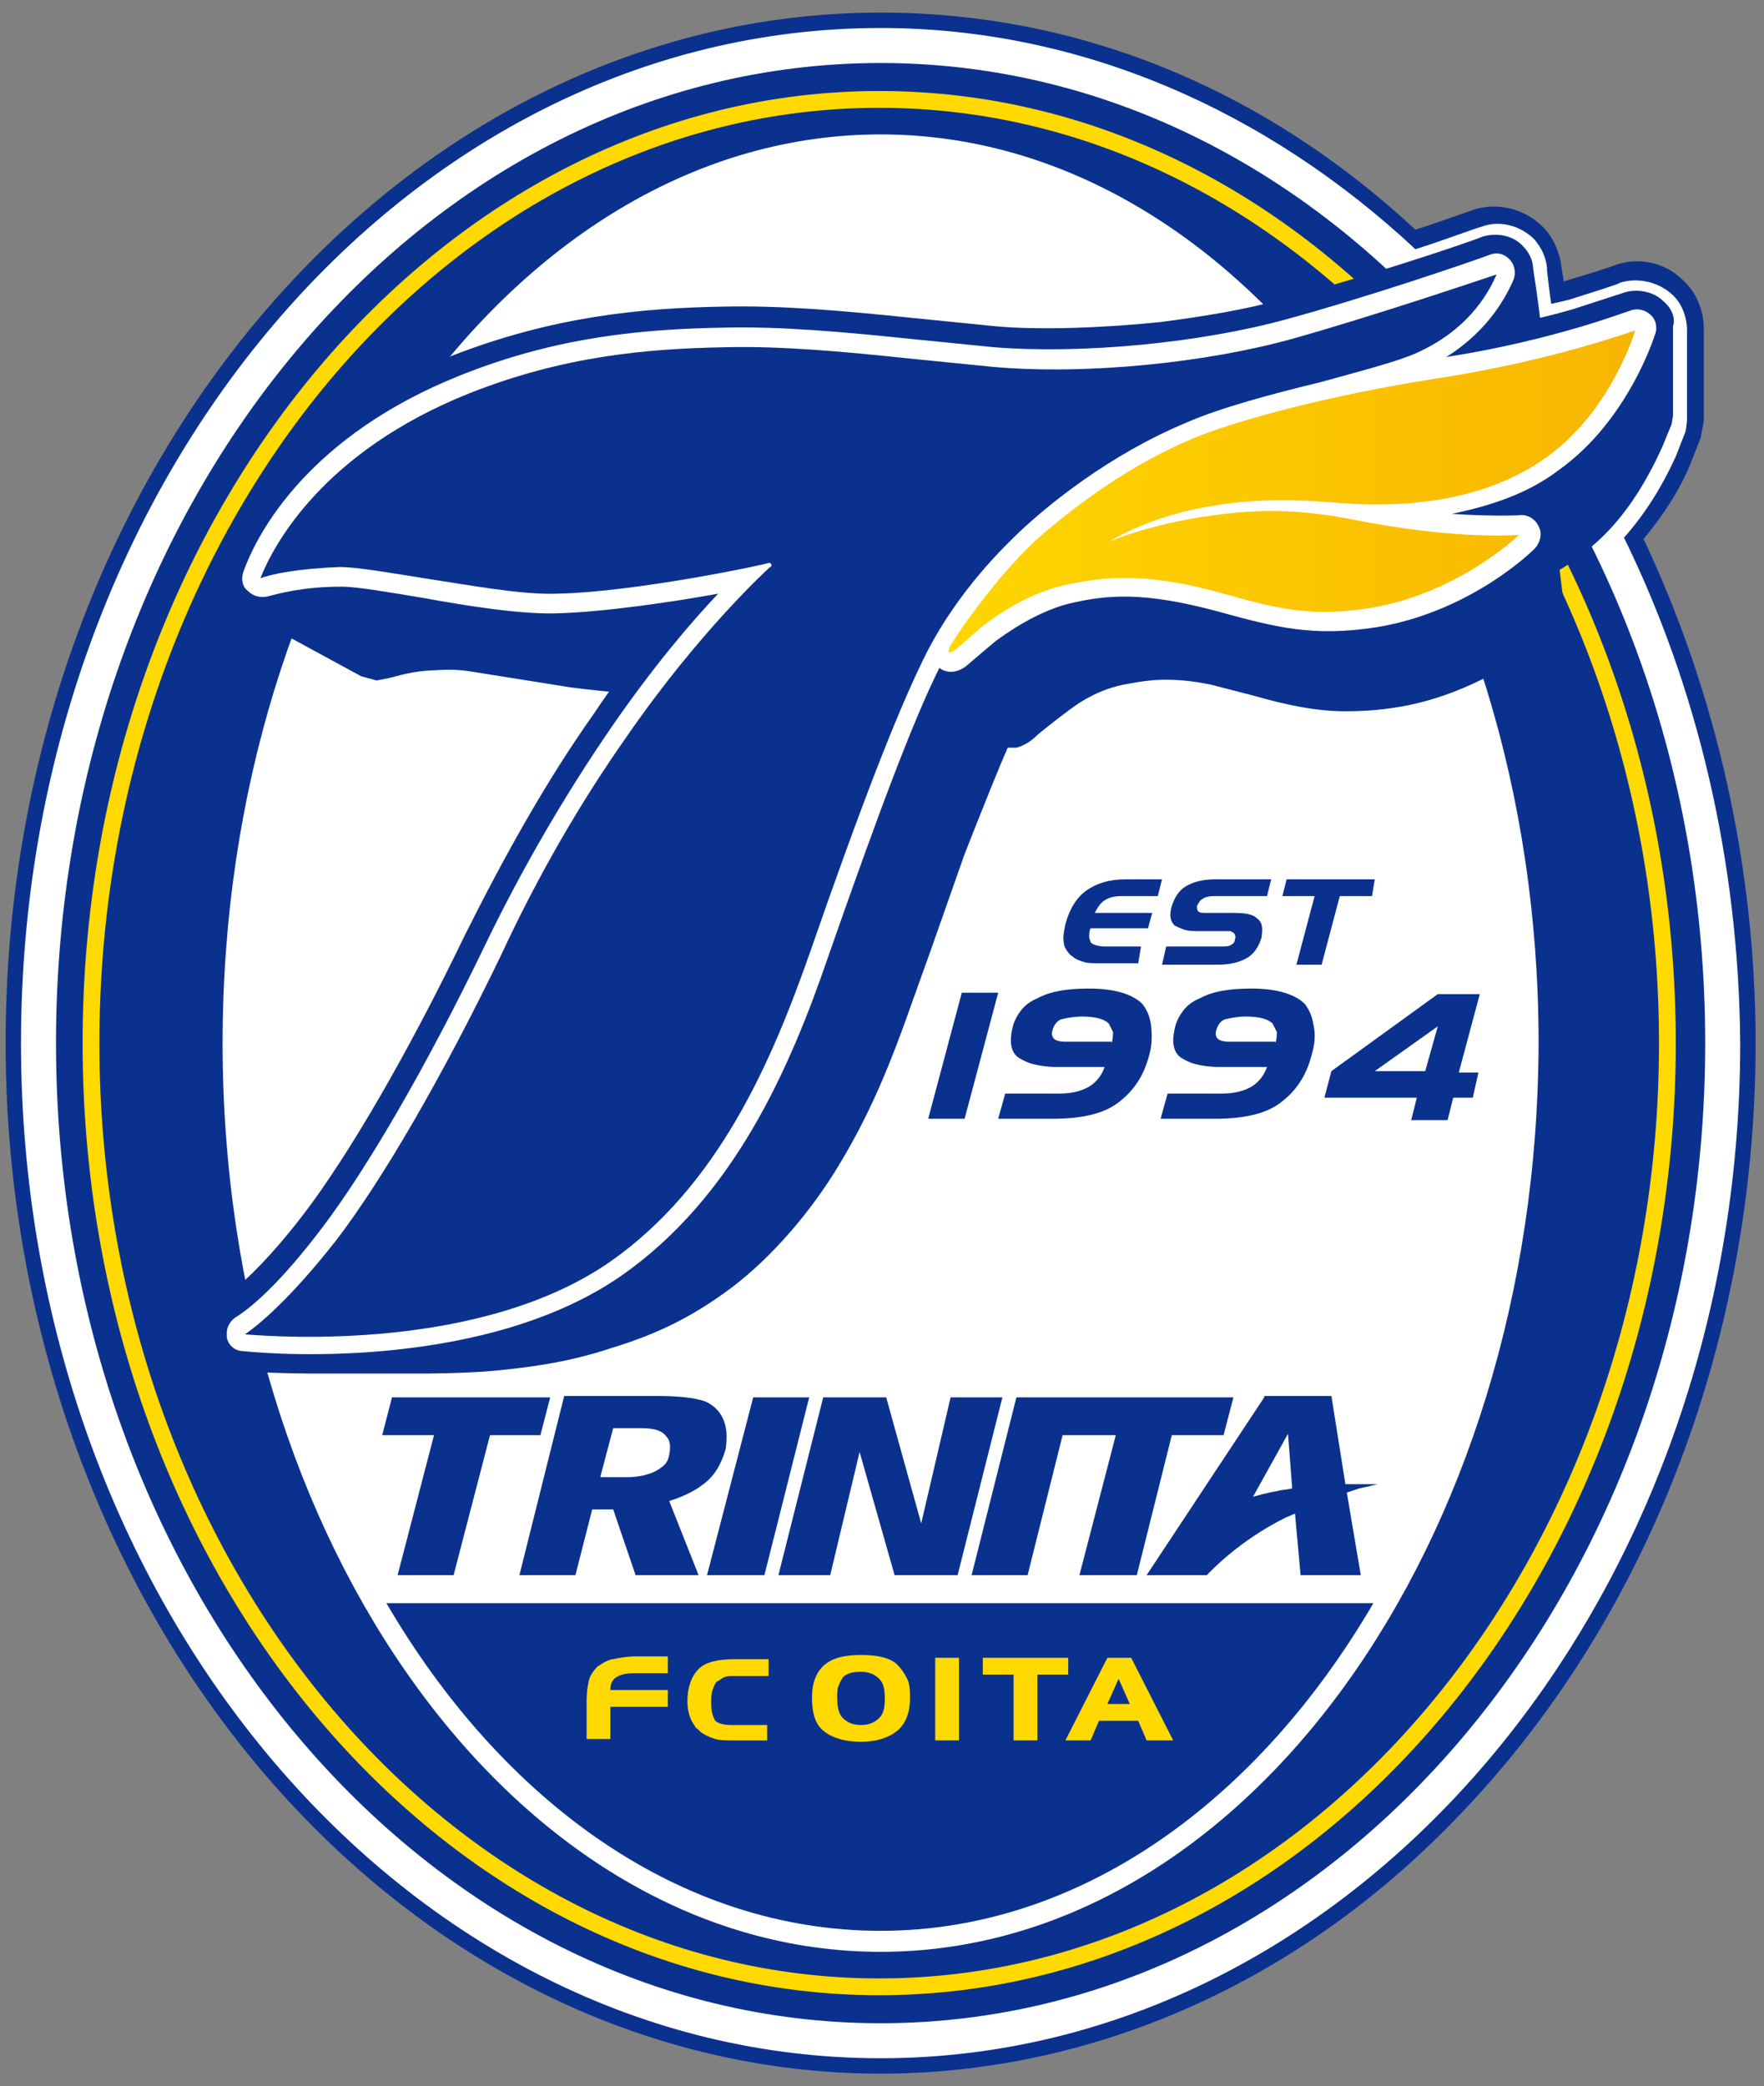 <svg width="126" height="149" viewBox="0 0 126 149" fill="none" xmlns="http://www.w3.org/2000/svg">
<rect x="0" y="0" width="126" height="149" fill="#808080" stroke="none"/>
<path d="M117.4 38.5C118.8 36.8 120 35 120.8 33L121.5 31.2C121.5 31.1 121.5 31.1 121.7 30.1C121.7 29.9 121.7 29.2 121.7 23.5C121.7 22.2 121.2 20.9 120.2 20C118.9 18.7 116.9 18.3 115.2 19C115.1 19 115 19.1 114.9 19.1C113.4 19.6 112.3 19.9 111.7 20.1C111.6 19.5 111.5 18.9 111.5 18.8C111.3 17.8 110.9 16.9 110.2 16.2C108.9 14.9 106.9 14.4 105.2 15C105.2 15 102.1 16.1 101.1 16.4C90.1 6.2 76.9 0.9 62.9 0.9C28.4 0.9 0.4 33.9 0.4 74.5C0.4 96.1 8.5 116.6 22.5 130.6C33.8 141.9 48.1 148.1 62.9 148.1C77.7 148.1 92.1 141.9 103.3 130.6C117.4 116.5 125.4 96.1 125.4 74.5C125.4 61.9 122.6 49.5 117.4 38.5Z" fill="#0B318F"/>
<path d="M116 38.4C117.5 36.7 118.7 34.8 119.7 32.6L120.4 30.8C120.4 30.8 120.5 30.2 120.5 30V23.6C120.5 22.6 120.1 21.6 119.4 21C118.4 20.1 116.9 19.8 115.7 20.2C115.6 20.3 114.3 20.7 112.1 21.4C112.1 21.4 111.3 21.6 110.8 21.7C110.7 21.1 110.5 19.3 110.5 19.3V19.1C110.4 18.3 110.1 17.7 109.6 17.1C108.6 16.1 107.1 15.7 105.8 16.2C105.1 16.4 103.3 17.1 101.1 17.8C90.5 7.9 77.2 2 62.9 2C29 2 1.5 34.5 1.5 74.5C1.5 114.5 29 147 62.9 147C96.7 147 124.3 114.5 124.3 74.5C124.2 61.4 121.2 49 116 38.4Z" fill="white"/>
<path d="M62.9 4.5C30.3 4.5 4 35.8 4 74.5C4 113.2 30.4 144.5 62.9 144.5C95.4 144.5 121.8 113.2 121.8 74.5C121.8 35.8 95.4 4.5 62.9 4.5ZM62.9 139.4C37 139.4 15.9 110.3 15.9 74.5C15.9 38.7 37 9.6 62.9 9.6C88.8 9.6 109.9 38.7 109.9 74.5C109.8 110.3 88.8 139.4 62.9 139.4Z" fill="#0B318F"/>
<path d="M5.9 74.5C5.9 112 31.4 142.5 62.8 142.5C94.2 142.5 119.7 112 119.7 74.5C119.7 37 94.2 6.5 62.8 6.5C31.5 6.5 5.9 37 5.9 74.5ZM7.1 74.5C7.1 37.7 32.1 7.7 62.8 7.7C93.5 7.7 118.5 37.7 118.5 74.5C118.5 111.3 93.5 141.3 62.8 141.3C32.1 141.3 7.1 111.3 7.1 74.5Z" fill="#FFD900"/>
<path d="M53.8 99.801L50.5 112.501H54.6L57.8 99.801H53.8Z" fill="#0B318F"/>
<path d="M67.9 99.801L65.8 108.801L63.3 99.801H58.8L55.6 112.501H59.3L61.4 103.701L63.9 112.501H68.4L71.6 99.801H67.9Z" fill="#0B318F"/>
<path d="M72.6 99.801L69.4 112.501H73.4L75.9 102.501H79.7L77.1 112.501H81.2L83.7 102.501H87.4L88.1 99.801H72.6Z" fill="#0B318F"/>
<path d="M40.3 99.701L37.1 112.501H41.1L42.3 107.801H43.8L45.4 112.501H49.9L47.8 107.201C47.8 107.201 49.2 106.801 50.1 106.101C51 105.501 51.5 104.601 51.8 103.601C51.9 103.301 51.9 102.601 51.9 102.601C51.9 101.901 51.7 100.701 50.4 100.101C49.6 99.801 48.2 99.701 47.1 99.701H40.3ZM43.8 102.001H45.7C46.2 102.001 47.2 102.001 47.6 102.601C47.9 102.901 47.9 103.401 47.8 103.901C47.7 104.501 47.4 104.701 47.1 104.901C46.4 105.401 45.3 105.501 44.9 105.501H42.9V105.401L43.8 102.001Z" fill="#0B318F"/>
<path d="M90.3 99.801L81.9 112.501H86.2C86.4 112.301 88.4 110.101 91.8 108.401L92.5 108.101L92.9 112.501H97.2L96.2 106.601C96.2 106.601 96.8 106.401 97.1 106.301C97.6 106.201 98.4 106.001 98.4 106.001C98.4 106.001 97.7 106.001 97.2 106.001C96.9 106.001 96.1 106.001 96.1 106.001L95.1 99.701H90.3V99.801ZM92 102.401L92.3 106.301C91.9 106.401 91.5 106.401 91.2 106.501C90.5 106.601 89.5 106.901 89.5 106.901L92 102.401Z" fill="#0B318F"/>
<path d="M28 99.801L27.3 102.501H31L28.4 112.501H32.4L35 102.501H38.6L39.3 99.801H28Z" fill="#0B318F"/>
<path d="M62.9 137.9C77.1 137.9 89.8 128.7 98.1 114.5H27.6C35.9 128.7 48.6 137.9 62.9 137.9Z" fill="#0B318F"/>
<path d="M47.7 121.901H43.6V124.201H41.9V121.501C41.9 120.801 42 120.201 42.1 119.901C42.2 119.601 42.4 119.301 42.7 119.001C42.9 118.901 43 118.801 43.2 118.701C43.4 118.601 43.6 118.501 43.8 118.501C44.2 118.401 44.8 118.301 45.4 118.301H47.7V119.501H45.3C44.7 119.501 44.3 119.601 44 119.801C43.7 120.001 43.6 120.301 43.6 120.701H47.7V121.901Z" fill="#FFD900"/>
<path d="M54.9 124.302H52.4C51.9 124.302 51.4 124.302 51.1 124.202C50.8 124.102 50.5 124.002 50.2 123.802C50 123.702 49.9 123.502 49.7 123.402C49.6 123.202 49.5 123.102 49.4 122.902C49.2 122.502 49.1 122.002 49.1 121.502C49.1 120.502 49.4 119.702 49.9 119.202C50.4 118.702 51.3 118.502 52.4 118.502H54.9V119.702H52.4C52.1 119.702 51.9 119.702 51.7 119.802C51.5 119.902 51.4 120.002 51.2 120.102C51.1 120.202 51 120.402 50.9 120.702C50.8 121.002 50.8 121.302 50.8 121.602C50.8 122.202 50.9 122.602 51.1 122.902C51.3 123.102 51.7 123.202 52.3 123.202H54.8V124.302H54.9Z" fill="#FFD900"/>
<path d="M65 121.301C65 122.301 64.7 123.101 64.1 123.601C63.5 124.101 62.6 124.401 61.5 124.401C60.3 124.401 59.4 124.101 58.8 123.601C58.2 123.101 58 122.301 58 121.201C58 120.201 58.3 119.401 58.9 118.901C59.5 118.401 60.3 118.201 61.5 118.201C62.7 118.201 63.6 118.401 64.1 118.901C64.4 119.201 64.6 119.501 64.8 119.901C65 120.301 65 120.801 65 121.301ZM63.2 121.301C63.2 120.601 63.1 120.201 62.8 119.901C62.5 119.601 62.1 119.401 61.5 119.401C60.9 119.401 60.5 119.501 60.2 119.801C60.1 120.001 60 120.101 59.9 120.401C59.8 120.601 59.8 120.901 59.8 121.201C59.8 121.901 59.9 122.401 60.2 122.701C60.5 123.001 60.9 123.201 61.5 123.201C62.1 123.201 62.5 123.001 62.8 122.701C63.1 122.401 63.2 122.001 63.2 121.301Z" fill="#FFD900"/>
<path d="M68.5 124.3H66.8V118.4H68.5V124.3Z" fill="#FFD900"/>
<path d="M76.3 119.6H74.1V124.3H72.4V119.6H70.2V118.4H76.3V119.6Z" fill="#FFD900"/>
<path d="M83.8 124.3H81.9L81.3 122.9H78.5L77.9 124.3H76.1L79.1 118.4H80.8L83.8 124.3ZM80.7 121.7L79.9 119.9L79.1 121.7H80.7Z" fill="#FFD900"/>
<path d="M118.8 21.5C118.1 20.8 116.9 20.6 116 20.9L112.3 22.1C112.3 22.1 110.9 22.5 110 22.7C109.9 21.7 109.5 19.1 109.5 19.1C109.5 18.6 109.2 18 108.8 17.6C108.1 16.8 106.9 16.6 105.9 16.9C104.4 17.5 97.1 19.9 91.5 21.4C89 22.1 86 22.6 82.9 23C79.1 23.4 74.3 23.6 71.1 23.3L65.1 22.7C60.3 22.2 55.8 21.8 51.6 21.9C45.8 22 39.5 22.6 32.3 25.4C21 29.9 17.1 37.2 16 40.2L15.8 41.2C15.8 41.9 16.1 42.6 16.5 43.1L17.7 43.9L25.8 48.3L26.9 48.6L27.9 48.4C28 48.4 29.1 48 30.5 47.9C32.1 47.8 32.7 47.8 33.9 48L40.8 49.1C40.8 49.1 42.4 49.3 43.5 49.4C43 50.1 42.4 51 42.4 51C39 55.8 36 61.2 33.2 66.8C29.1 75.3 24.9 82.5 21.7 86.7C18.7 90.6 16.7 92.2 15.8 92.8C15.1 93.3 14.6 94.2 14.6 95.1L14.7 95.7C15 96.9 16 97.8 17.1 97.9C18.1 98 20.2 98.1 22.9 98.1H30C30.1 98.1 33.2 98.1 35.3 97.9C37.3 97.7 40.3 97.4 43.6 96.3C46.9 95.3 49.3 94.1 51.8 92.3C54.6 90.3 57.4 87.2 59.5 83.9C61.7 80.4 63.1 77.2 64.5 73.4L66.4 68.1L68.9 61C70.4 57.2 71.4 54.7 71.9 53.6C71.9 53.6 71.9 53.5 72 53.4C72.3 53.4 72.6 53.4 72.6 53.4C73.4 53.2 74 52.6 74.2 52.4C75.2 51.6 76.2 50.8 77.1 50.2C78.2 49.5 79.4 49 80.8 48.8C81.9 48.6 83.6 48.3 86.5 48.9L89.6 49.7C91.7 50.3 93.9 50.8 96.1 50.8C99.9 50.8 103 50 106.3 48.3C109.1 46.8 110.7 45.2 111 44.9C111.5 44.5 111.7 43.8 111.7 43.2C111.7 43.1 111.5 41.5 111.4 40.7C112.1 40.3 113.5 39.3 114.6 38.2C116.3 36.5 117.6 34.4 118.7 32L119.4 30.3L119.5 29.7C119.5 29.8 119.5 23.3 119.5 23.3C119.7 22.7 119.4 22 118.8 21.5Z" fill="#0B318F"/>
<path d="M117.8 22.4C117.4 22.1 116.9 22 116.4 22.2C116.3 22.2 111 24.3 103.3 25.5C106.5 23.5 107.7 20.9 108.1 20C108.3 19.5 108.2 18.9 107.8 18.5C107.4 18.1 106.9 18 106.4 18.2C104.8 18.8 97.4 21.3 91.9 22.8C85.7 24.5 77.3 25.3 71 24.8L65 24.2C60.2 23.7 55.7 23.3 51.7 23.4C46.1 23.5 39.9 24 32.9 26.8C22.1 31.1 18.4 38 17.4 40.8C17.2 41.3 17.3 41.9 17.7 42.2C18.1 42.6 18.6 42.7 19.1 42.6C19.9 42.4 21.6 41.9 24.4 41.9C25.5 41.9 27.8 42.3 30.2 42.7C33.5 43.3 37.3 43.9 39.9 43.8C43.2 43.7 48 43 51.3 42.4C49.3 44.5 46.6 47.7 43.7 51.9C40.4 56.7 37.3 62 34.6 67.6C30.5 76.1 26.2 83.5 23 87.7C19.9 91.8 17.8 93.5 16.8 94.1C16.4 94.4 16.2 94.8 16.2 95.2C16.2 95.3 16.2 95.4 16.2 95.5C16.3 96.1 16.8 96.5 17.4 96.5C20.2 96.8 34.9 97.7 44.4 91.1C52.4 85.5 56.4 76.4 59.2 68.2C62.7 58.2 65.2 51.5 67.1 47.7C67.6 48.1 68.4 48.1 69.1 47.5C69.2 47.4 71.1 45.8 71.1 45.8C73 44.4 74.8 43.5 76.4 43.1C79 42.5 81.6 42.2 87.1 43.7C91.1 44.8 93.8 45.5 98.3 44.8C104.5 43.8 108.8 40 109.6 39.2C110 38.8 110.2 38.1 109.9 37.6C109.7 37.1 109.1 36.7 108.5 36.8C108.5 36.8 106.7 36.9 103.7 36.7C106.6 36.1 109.2 35.2 111.3 33.6C116.4 30 118.3 23.7 118.3 23.6C118.3 23.5 118.3 23.4 118.3 23.4C118.3 23.1 118.2 22.7 117.8 22.4Z" fill="white"/>
<path d="M92.3 24.2C86.2 25.9 77.6 26.8 70.9 26.2L64.9 25.6C60.2 25.1 55.7 24.7 51.8 24.8C46.3 24.9 40.3 25.4 33.5 28.1C23 32.3 19.5 39 18.6 41.3C19.4 41 21.3 40.6 24.3 40.5C25.5 40.5 27.8 40.9 30.3 41.3C33.6 41.8 37.3 42.5 39.8 42.4C45.3 42.3 54.8 40.3 54.9 40.2C55 40.2 55 40.2 55.1 40.3C55.1 40.3 55.1 40.3 55.1 40.4C55.1 40.4 55.1 40.5 55 40.5C55 40.5 50 45 44.7 52.7C41.4 57.4 38.4 62.6 35.8 68.2C31.6 76.9 27.3 84.3 24 88.6C20.7 92.8 18.5 94.6 17.5 95.3C20 95.5 34.4 96.5 43.6 90.1C51.3 84.7 55.1 75.9 57.9 67.9C61.4 57.8 64 51.1 65.9 47.2C68.3 42.2 72 38.8 72.7 38.1C74.8 36.1 79.2 32.5 84.7 30.2C87.2 29.1 91 28.1 94.3 27.3C97.2 26.5 99.9 25.8 101.2 25.2C105.2 23.4 106.5 20.5 106.9 19.6C105.4 20.1 98 22.6 92.3 24.2Z" fill="#0B318F"/>
<path d="M102.8 27.001C94.4 28.301 88.4 30.101 86 31.001C81.3 32.801 77.2 35.801 74.3 38.301C72.5 39.901 70.7 42.101 69.4 43.901C68.7 44.801 67.8 46.201 67.8 46.301C67.8 46.401 67.7 46.501 67.8 46.601C67.8 46.601 67.9 46.601 68.1 46.501C68.3 46.401 69.4 45.401 70.2 44.701C71.8 43.501 73.8 42.301 76 41.801C78.8 41.201 81.7 40.801 87.4 42.401C91.3 43.501 93.8 44.101 98 43.401C103.9 42.401 108.1 38.601 108.5 38.201C108.5 38.201 104.1 38.601 96.6 37.101C92.6 36.301 89.5 36.401 86.7 36.801C82.1 37.401 79.2 38.701 79.2 38.701C79.2 38.701 82.1 36.801 86.8 36.101C89.1 35.701 91.9 35.601 95.4 35.901C101.5 36.401 106.6 35.401 110.4 32.701C115.1 29.401 116.8 23.601 116.8 23.601C117 23.501 111.2 25.701 102.8 27.001Z" fill="url(#paint0_linear_54_5155)"/>
<path d="M81.3 68.801H78.7C78.1 68.801 77.7 68.801 77.4 68.701C77.1 68.601 76.8 68.501 76.6 68.301C76.4 68.201 76.3 68.001 76.2 67.901C76.1 67.701 76 67.601 76 67.401C75.9 67.001 76 66.501 76.1 66.001C76.4 64.901 76.9 64.101 77.6 63.601C78.3 63.101 79.2 62.801 80.4 62.801H83L82.7 64.001H80.1C79.6 64.001 79.2 64.101 78.9 64.301C78.6 64.501 78.4 64.801 78.2 65.201H82.3L82 66.301H77.9C77.8 66.501 77.8 66.701 77.8 66.901C77.8 67.101 77.9 67.201 77.9 67.301C78.1 67.501 78.5 67.601 79 67.601H81.5L81.3 68.801Z" fill="#0B318F"/>
<path d="M90.1 67.001C89.9 67.601 89.6 68.101 89.1 68.401C88.6 68.701 87.9 68.901 87 68.901H83L83.3 67.601H87.1C87.5 67.601 87.8 67.601 87.9 67.501C88.1 67.401 88.2 67.301 88.2 67.101C88.3 66.901 88.2 66.701 88.1 66.601C88 66.601 88 66.501 87.8 66.501C87.7 66.501 87.5 66.501 87.4 66.501H85.7C85.3 66.501 84.9 66.501 84.6 66.401C84.3 66.301 84.1 66.201 83.9 66.101C83.6 65.801 83.5 65.401 83.7 64.701C83.9 64.101 84.2 63.601 84.7 63.301C85.2 63.001 85.9 62.801 86.8 62.801H90.8L90.5 64.001H86.7C86.3 64.001 86 64.101 85.9 64.201C85.7 64.301 85.6 64.501 85.5 64.701C85.5 64.901 85.5 65.001 85.6 65.101C85.7 65.201 85.9 65.201 86.2 65.201H88.1C89 65.201 89.5 65.301 89.8 65.601C90.2 65.901 90.2 66.301 90.1 67.001Z" fill="#0B318F"/>
<path d="M98 64.001H95.7L94.4 68.901H92.6L93.9 64.001H91.6L91.9 62.801H98.2L98 64.001Z" fill="#0B318F"/>
<path d="M68.9 79.9H66.3L68.7 70.9H71.3L68.9 79.9Z" fill="#0B318F"/>
<path d="M82.1 75.302C81.7 76.902 80.9 78.002 79.8 78.802C78.7 79.602 77.1 79.902 75.2 79.902H71.3L71.8 78.102H75.7C76.6 78.102 77.3 77.902 77.8 77.602C78.3 77.302 78.7 76.802 78.9 76.202H75.4C74.8 76.202 74.2 76.102 73.8 76.002C73.4 75.902 73 75.702 72.7 75.502C72.2 75.102 72.1 74.402 72.3 73.502C72.4 73.002 72.6 72.602 72.9 72.202C73.2 71.802 73.6 71.502 74.1 71.302C75 70.802 76.2 70.602 77.8 70.602C79.6 70.602 80.9 71.002 81.6 71.702C81.9 72.102 82.1 72.502 82.2 73.102C82.3 73.902 82.3 74.602 82.1 75.302ZM79.4 74.502C79.5 74.202 79.5 73.902 79.5 73.702C79.4 73.502 79.3 73.302 79.2 73.102C78.9 72.802 78.3 72.602 77.3 72.602C76.7 72.602 76.2 72.702 75.8 72.802C75.5 72.902 75.3 73.202 75.2 73.502C75.1 73.802 75.1 74.002 75.3 74.202C75.4 74.302 75.7 74.402 76.1 74.402H79.4V74.502Z" fill="#0B318F"/>
<path d="M93.7 75.302C93.3 76.902 92.5 78.002 91.4 78.802C90.3 79.602 88.7 79.902 86.8 79.902H82.9L83.4 78.102H87.3C88.2 78.102 88.9 77.902 89.4 77.602C89.9 77.302 90.3 76.802 90.5 76.202H87C86.4 76.202 85.8 76.102 85.4 76.002C85 75.902 84.6 75.702 84.3 75.502C83.8 75.102 83.7 74.402 83.9 73.502C84 73.002 84.2 72.602 84.5 72.202C84.8 71.802 85.2 71.502 85.7 71.302C86.6 70.802 87.8 70.602 89.4 70.602C91.2 70.602 92.5 71.002 93.2 71.702C93.5 72.102 93.7 72.502 93.8 73.102C94 73.902 93.9 74.602 93.7 75.302ZM91.1 74.502C91.2 74.202 91.2 73.902 91.2 73.702C91.1 73.502 91 73.302 90.9 73.102C90.6 72.802 90 72.602 89 72.602C88.4 72.602 87.9 72.702 87.5 72.802C87.2 72.902 87 73.202 86.9 73.502C86.8 73.802 86.8 74.002 87 74.202C87.1 74.302 87.4 74.402 87.8 74.402H91.1V74.502Z" fill="#0B318F"/>
<path d="M105.2 78.4H103.8L103.4 80H100.8L101.2 78.4H94.6L95.1 76.5L102.7 71H105.7L104.2 76.6H105.6L105.2 78.4ZM101.8 76.5L102.7 73.3L98.2 76.5H101.8Z" fill="#0B318F"/>
<defs>
<linearGradient id="paint0_linear_54_5155" x1="63.103" y1="35.106" x2="116.952" y2="35.106" gradientUnits="userSpaceOnUse">
<stop stop-color="#FFD900"/>
<stop offset="1" stop-color="#F8B500"/>
</linearGradient>
</defs>
</svg>
